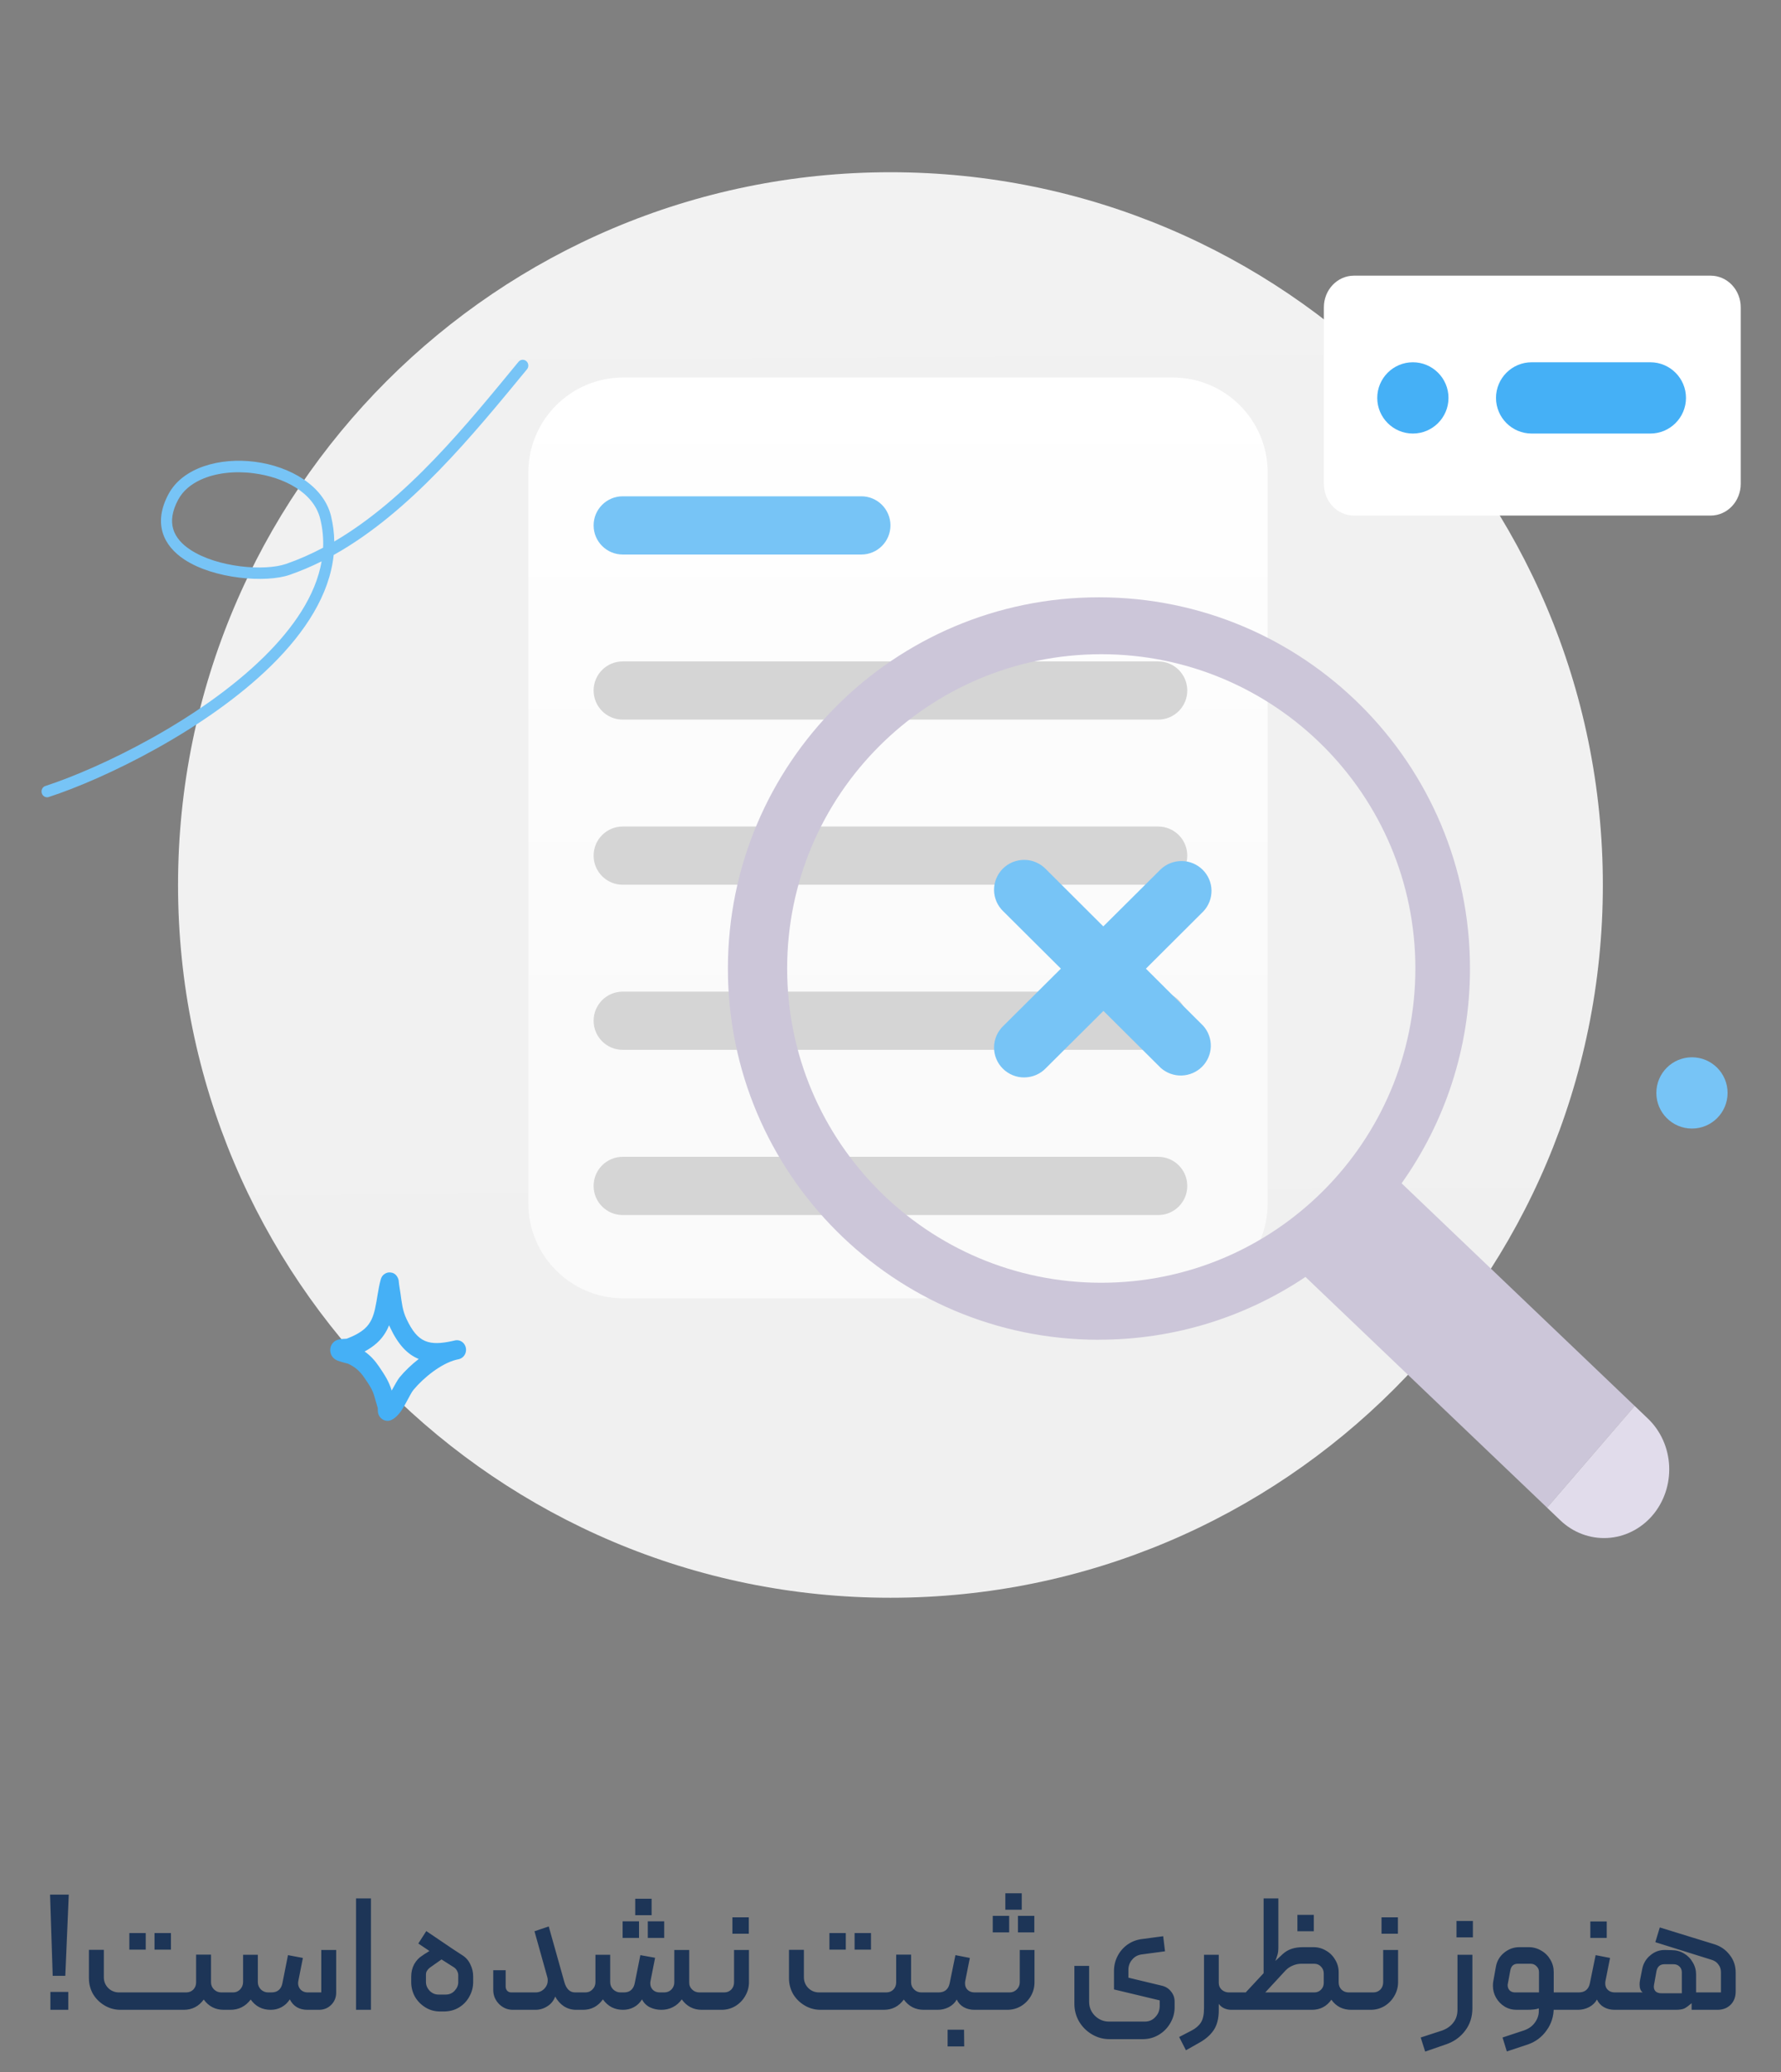 <svg width="172" height="200" viewBox="0 0 172 200" fill="none" xmlns="http://www.w3.org/2000/svg">
<rect x="0" y="0" width="172" height="200" fill="#808080" stroke="none"/>
<g clip-path="url(#clip0_9697_64284)">
<mask id="mask0_9697_64284" style="mask-type:luminance" maskUnits="userSpaceOnUse" x="0" y="0" width="172" height="172">
<path d="M172 0H0V172H172V0Z" fill="white"/>
</mask>
<g mask="url(#mask0_9697_64284)">
<path d="M85.995 154.225C123.99 154.225 154.795 123.42 154.795 85.425C154.795 47.43 123.99 16.625 85.995 16.625C48.001 16.625 17.195 47.43 17.195 85.425C17.195 123.42 48.001 154.225 85.995 154.225Z" fill="url(#paint0_linear_9697_64284)"/>
<path d="M113.253 36.438H60.197C55.13 36.438 51.023 40.544 51.023 45.611V116.148C51.023 121.214 55.13 125.321 60.197 125.321H113.253C118.319 125.321 122.426 121.214 122.426 116.148V45.611C122.426 40.544 118.319 36.438 113.253 36.438Z" fill="url(#paint1_linear_9697_64284)"/>
<path d="M83.186 47.906H60.138C58.586 47.906 57.328 49.164 57.328 50.716C57.328 52.267 58.586 53.525 60.138 53.525H83.186C84.737 53.525 85.995 52.267 85.995 50.716C85.995 49.164 84.737 47.906 83.186 47.906Z" fill="#77C4F6"/>
<path d="M111.852 63.844H60.138C58.586 63.844 57.328 65.102 57.328 66.653C57.328 68.205 58.586 69.462 60.138 69.462H111.852C113.404 69.462 114.661 68.205 114.661 66.653C114.661 65.102 113.404 63.844 111.852 63.844Z" fill="#D5D5D5"/>
<path d="M111.852 79.781H60.138C58.586 79.781 57.328 81.039 57.328 82.591C57.328 84.142 58.586 85.4 60.138 85.4H111.852C113.404 85.4 114.661 84.142 114.661 82.591C114.661 81.039 113.404 79.781 111.852 79.781Z" fill="#D5D5D5"/>
<path d="M111.852 95.719H60.138C58.586 95.719 57.328 96.977 57.328 98.528C57.328 100.08 58.586 101.337 60.138 101.337H111.852C113.404 101.337 114.661 100.08 114.661 98.528C114.661 96.977 113.404 95.719 111.852 95.719Z" fill="#D5D5D5"/>
<path d="M60.138 111.664H111.852C113.406 111.664 114.661 112.92 114.661 114.473C114.661 116.027 113.406 117.283 111.852 117.283H60.138C58.584 117.283 57.328 116.027 57.328 114.473C57.328 112.92 58.584 111.664 60.138 111.664Z" fill="#D5D5D5"/>
<path d="M165.204 26.609H130.758C129.153 26.609 127.852 27.98 127.852 29.665V46.705C127.852 48.396 129.153 49.766 130.758 49.766H165.204C166.81 49.766 168.111 48.396 168.111 46.705V29.665C168.111 27.974 166.81 26.609 165.204 26.609Z" fill="white"/>
<path d="M136.448 41.849C138.346 41.849 139.888 40.306 139.888 38.409C139.888 36.511 138.346 34.969 136.448 34.969C134.55 34.969 133.008 36.511 133.008 38.409C133.008 40.306 134.55 41.849 136.448 41.849Z" fill="#45B0F6"/>
<path d="M147.917 34.969H159.383C161.281 34.969 162.823 36.511 162.823 38.409C162.823 40.306 161.281 41.849 159.383 41.849H147.917C146.019 41.849 144.477 40.306 144.477 38.409C144.477 36.511 146.019 34.969 147.917 34.969Z" fill="#45B0F6"/>
<path fill-rule="evenodd" clip-rule="evenodd" d="M106.124 129.317C113.509 129.317 120.372 127.081 126.076 123.257L149.411 145.531L157.874 135.716L135.359 114.221C139.515 108.368 141.964 101.212 141.964 93.49C141.964 73.698 125.922 57.656 106.13 57.656C86.339 57.656 70.297 73.698 70.297 93.49C70.297 113.281 86.339 129.323 106.13 129.323L106.124 129.317ZM136.689 93.484C136.689 110.237 123.107 123.819 106.354 123.819C89.601 123.819 76.019 110.237 76.019 93.484C76.019 76.731 89.601 63.149 106.354 63.149C123.107 63.149 136.689 76.731 136.689 93.484Z" fill="#CCC6D9"/>
<path d="M110.668 93.5L116.206 87.981C116.727 87.435 117.008 86.709 117 85.957C116.991 85.205 116.685 84.491 116.152 83.958C115.618 83.429 114.896 83.122 114.14 83.114C113.384 83.105 112.654 83.387 112.104 83.903L106.552 89.422L101.014 83.903C100.749 83.622 100.426 83.399 100.073 83.244C99.716 83.088 99.334 83.004 98.948 83C98.562 82.996 98.175 83.067 97.814 83.21C97.453 83.357 97.13 83.571 96.853 83.844C96.58 84.117 96.361 84.441 96.214 84.798C96.067 85.155 95.996 85.537 96 85.923C96.004 86.31 96.088 86.688 96.244 87.045C96.399 87.397 96.626 87.717 96.907 87.981L102.454 93.5L96.907 99.018C96.626 99.283 96.399 99.602 96.244 99.955C96.088 100.308 96.004 100.69 96 101.076C95.996 101.463 96.067 101.845 96.214 102.202C96.361 102.559 96.575 102.882 96.853 103.155C97.126 103.428 97.453 103.642 97.814 103.789C98.175 103.936 98.557 104.008 98.948 103.999C99.338 103.991 99.721 103.911 100.073 103.756C100.43 103.6 100.749 103.378 101.014 103.096L106.565 97.578L112.116 103.096C112.671 103.579 113.389 103.84 114.128 103.815C114.867 103.789 115.568 103.487 116.089 102.97C116.609 102.45 116.912 101.752 116.933 101.017C116.954 100.282 116.693 99.569 116.202 99.018L110.663 93.5H110.668Z" fill="#77C4F6"/>
<path d="M149.406 145.532L157.869 135.711L159.141 136.926C160.38 138.107 161.119 139.753 161.2 141.513C161.28 143.267 160.695 144.987 159.577 146.289C158.453 147.59 156.888 148.37 155.22 148.456C153.551 148.542 151.917 147.929 150.685 146.748L149.412 145.532H149.406Z" fill="#E1DCEB"/>
<path fill-rule="evenodd" clip-rule="evenodd" d="M32.282 52.269C32.27 51.449 32.167 50.629 31.966 49.798C31.244 46.886 28.039 45.016 24.622 44.575C21.205 44.133 17.656 45.137 16.286 47.671C15.5 49.121 15.397 50.371 15.713 51.42C16.034 52.47 16.785 53.336 17.811 54.012C20.672 55.898 25.677 56.282 27.965 55.491C29.02 55.124 30.052 54.688 31.061 54.184C30.487 57.481 28.343 60.6 25.488 63.409C19.273 69.521 9.635 74.159 4.383 75.868C4.102 75.959 3.942 76.269 4.034 76.567C4.12 76.859 4.424 77.026 4.704 76.934C10.059 75.197 19.886 70.455 26.222 64.223C29.495 61.001 31.829 57.377 32.224 53.571C39.62 49.443 45.698 41.949 50.892 35.648C51.087 35.419 51.059 35.063 50.835 34.863C50.611 34.662 50.273 34.685 50.078 34.92C45.096 40.969 39.311 48.158 32.282 52.269ZM31.204 52.865C31.244 51.948 31.158 51.014 30.923 50.073C30.298 47.55 27.443 46.06 24.485 45.681C22.673 45.446 20.809 45.641 19.347 46.324C18.43 46.754 17.673 47.373 17.215 48.221C16.618 49.328 16.486 50.28 16.733 51.082C16.98 51.891 17.587 52.544 18.384 53.066C20.993 54.786 25.551 55.147 27.632 54.431C28.859 54.006 30.052 53.479 31.21 52.865H31.204Z" fill="#77C4F6"/>
<path d="M163.401 108.935C165.301 108.935 166.841 107.395 166.841 105.495C166.841 103.595 165.301 102.055 163.401 102.055C161.501 102.055 159.961 103.595 159.961 105.495C159.961 107.395 161.501 108.935 163.401 108.935Z" fill="#77C4F6"/>
<path fill-rule="evenodd" clip-rule="evenodd" d="M33.469 129.222C34.082 128.993 34.73 128.689 35.229 128.242C35.82 127.715 36.06 127.038 36.221 126.327C36.427 125.41 36.513 124.435 36.766 123.518C36.857 123.174 37.035 123.048 37.115 122.99C37.31 122.847 37.505 122.807 37.689 122.824C37.907 122.841 38.21 122.927 38.405 123.317C38.434 123.374 38.468 123.455 38.497 123.575C38.514 123.661 38.526 123.925 38.549 124.034C38.594 124.303 38.635 124.573 38.675 124.842C38.801 125.742 38.87 126.505 39.265 127.33C39.798 128.454 40.332 129.136 41.06 129.44C41.759 129.733 42.602 129.681 43.674 129.446C43.777 129.417 43.875 129.4 43.978 129.377C44.448 129.291 44.901 129.618 44.993 130.111C45.085 130.604 44.786 131.086 44.316 131.195C44.219 131.218 44.121 131.241 44.03 131.258C42.579 131.636 40.905 132.984 39.93 134.159C39.632 134.52 39.191 135.541 38.744 136.188C38.411 136.664 38.038 136.98 37.729 137.094C37.517 137.169 37.345 137.157 37.196 137.117C36.983 137.06 36.806 136.94 36.674 136.75C36.599 136.647 36.531 136.504 36.502 136.326C36.485 136.24 36.485 136.022 36.485 135.919C36.393 135.586 36.284 135.265 36.198 134.933C36.003 134.136 35.625 133.631 35.172 132.966C34.747 132.341 34.294 131.952 33.624 131.636C33.538 131.613 32.838 131.436 32.592 131.332C32.23 131.183 32.059 130.925 31.995 130.788C31.887 130.558 31.881 130.352 31.898 130.186C31.927 129.933 32.036 129.721 32.225 129.549C32.339 129.44 32.517 129.337 32.752 129.286C32.936 129.245 33.412 129.222 33.48 129.222H33.469ZM37.58 127.927C37.614 128.001 37.648 128.082 37.683 128.156C38.463 129.802 39.34 130.719 40.401 131.16L40.435 131.178C39.724 131.734 39.082 132.353 38.589 132.949C38.388 133.196 38.119 133.706 37.826 134.228C37.562 133.328 37.133 132.691 36.594 131.894C36.181 131.286 35.745 130.828 35.212 130.455C35.625 130.232 36.02 129.968 36.364 129.664C36.938 129.154 37.316 128.569 37.574 127.927H37.58Z" fill="#45B0F6"/>
</g>
</g>
<path d="M6.306 190.72H5.09L4.834 182.88H6.642L6.306 190.72ZM4.866 194V192.272H6.594V194H4.866ZM10.027 190.848C10.027 191.253 10.165 191.6 10.443 191.888C10.731 192.176 11.083 192.32 11.499 192.32H17.979C18.256 192.32 18.485 192.229 18.667 192.048C18.848 191.856 18.939 191.627 18.939 191.36V188.672H20.379V191.344C20.379 191.611 20.475 191.84 20.667 192.032C20.859 192.224 21.093 192.32 21.371 192.32H21.835C21.899 192.32 21.952 192.341 21.995 192.384C22.038 192.416 22.059 192.469 22.059 192.544V193.776C22.059 193.84 22.038 193.893 21.995 193.936C21.952 193.979 21.899 194 21.835 194H21.611C20.8 194 20.155 193.669 19.675 193.008C19.195 193.669 18.549 194 17.739 194H11.643C11.088 194 10.576 193.861 10.107 193.584C9.638 193.307 9.264 192.939 8.987 192.48C8.72 192.011 8.587 191.499 8.587 190.944V188.208H10.027V190.848ZM14.923 186.592H16.507V188.192H14.923V186.592ZM12.491 186.592H14.075V188.192H12.491V186.592ZM21.828 194C21.764 194 21.711 193.979 21.668 193.936C21.625 193.893 21.604 193.84 21.604 193.776V192.544C21.604 192.48 21.631 192.427 21.684 192.384C21.727 192.341 21.775 192.32 21.828 192.32H22.516C22.783 192.32 23.007 192.224 23.188 192.032C23.38 191.829 23.476 191.589 23.476 191.312V188.688H24.9V191.328C24.9 191.595 24.996 191.829 25.188 192.032C25.391 192.224 25.625 192.32 25.892 192.32H26.212C26.511 192.32 26.745 192.245 26.916 192.096C27.098 191.936 27.215 191.723 27.268 191.456L27.812 188.72L29.252 188.992L28.804 191.248C28.794 191.291 28.788 191.349 28.788 191.424C28.788 191.669 28.873 191.883 29.044 192.064C29.226 192.235 29.444 192.32 29.7 192.32H31.028V188.224H32.468V192.32C32.468 192.8 32.308 193.2 31.988 193.52C31.668 193.84 31.268 194 30.788 194H29.7C28.9 194 28.329 193.664 27.988 192.992C27.775 193.323 27.508 193.573 27.188 193.744C26.868 193.915 26.521 194 26.148 194C25.327 194 24.681 193.669 24.212 193.008C23.711 193.669 23.055 194 22.244 194H21.828ZM34.384 183.248H35.824V194H34.384V183.248ZM42.512 194.16C41.978 194.16 41.498 194.027 41.072 193.76C40.645 193.493 40.309 193.147 40.064 192.72C39.829 192.283 39.712 191.819 39.712 191.328V190.8C39.712 190.352 39.808 189.952 40 189.6C40.203 189.237 40.464 188.96 40.784 188.768C40.944 188.651 41.083 188.56 41.2 188.496C41.317 188.421 41.408 188.363 41.472 188.32L40.4 187.6L41.168 186.4L42 186.96C43.376 187.899 44.261 188.491 44.656 188.736C44.997 188.949 45.253 189.243 45.424 189.616C45.605 189.979 45.696 190.363 45.696 190.768V191.328C45.696 191.819 45.573 192.283 45.328 192.72C45.093 193.157 44.757 193.509 44.32 193.776C43.893 194.032 43.403 194.16 42.848 194.16H42.512ZM43.04 192.528C43.392 192.528 43.68 192.405 43.904 192.16C44.139 191.904 44.256 191.632 44.256 191.344V190.656C44.256 190.528 44.224 190.4 44.16 190.272C44.096 190.133 44 190.016 43.872 189.92L42.64 189.136L41.504 189.936C41.386 190.032 41.296 190.133 41.232 190.24C41.168 190.336 41.136 190.464 41.136 190.624V191.312C41.136 191.621 41.253 191.904 41.488 192.16C41.733 192.405 42.021 192.528 42.352 192.528H43.04ZM55.938 192.32C56.002 192.32 56.056 192.347 56.098 192.4C56.141 192.443 56.162 192.496 56.162 192.56V193.776C56.162 193.84 56.141 193.893 56.098 193.936C56.066 193.979 56.013 194 55.938 194H55.634C55.218 194 54.829 193.888 54.466 193.664C54.114 193.429 53.831 193.115 53.618 192.72C53.469 193.125 53.213 193.44 52.85 193.664C52.498 193.888 52.114 194 51.698 194H49.538C49.016 194 48.568 193.813 48.194 193.44C47.821 193.056 47.634 192.603 47.634 192.08V190.176H48.834V191.744C48.834 191.904 48.882 192.043 48.978 192.16C49.085 192.267 49.218 192.32 49.378 192.32H51.714C52.045 192.32 52.322 192.208 52.546 191.984C52.781 191.749 52.898 191.477 52.898 191.168C52.898 191.04 52.888 190.944 52.866 190.88L51.618 186.416L52.994 185.952L54.514 191.36C54.599 191.659 54.727 191.893 54.898 192.064C55.069 192.235 55.282 192.32 55.538 192.32H55.938ZM55.938 194C55.873 194 55.82 193.984 55.778 193.952C55.735 193.909 55.714 193.851 55.714 193.776V192.544C55.714 192.48 55.74 192.427 55.794 192.384C55.836 192.341 55.884 192.32 55.938 192.32H56.545C56.812 192.32 57.036 192.224 57.218 192.032C57.41 191.84 57.505 191.605 57.505 191.328V188.688H58.929V191.328C58.929 191.605 59.026 191.84 59.218 192.032C59.42 192.224 59.65 192.32 59.906 192.32H60.258C60.556 192.32 60.791 192.24 60.962 192.08C61.132 191.92 61.244 191.707 61.297 191.44L61.842 188.72L63.266 188.976L62.818 191.248C62.807 191.291 62.801 191.36 62.801 191.456C62.801 191.701 62.887 191.909 63.057 192.08C63.228 192.24 63.447 192.32 63.714 192.32H64.145C64.423 192.32 64.652 192.229 64.834 192.048C65.025 191.856 65.121 191.621 65.121 191.344V188.224H66.561V191.312C66.551 191.6 66.641 191.84 66.834 192.032C67.025 192.224 67.26 192.32 67.537 192.32H68.162C68.225 192.32 68.279 192.341 68.322 192.384C68.364 192.416 68.385 192.469 68.385 192.544V193.776C68.385 193.84 68.364 193.893 68.322 193.936C68.279 193.979 68.225 194 68.162 194H67.778C66.967 194 66.322 193.664 65.841 192.992C65.607 193.323 65.319 193.573 64.978 193.744C64.636 193.915 64.268 194 63.873 194C63.479 194 63.111 193.92 62.77 193.76C62.428 193.589 62.172 193.333 62.002 192.992C61.799 193.323 61.538 193.573 61.218 193.744C60.898 193.915 60.545 194 60.161 194C59.778 194 59.42 193.92 59.09 193.76C58.759 193.589 58.471 193.333 58.225 192.992C57.745 193.664 57.105 194 56.306 194H55.938ZM61.346 183.28H62.929V184.864H61.346V183.28ZM60.13 185.456H61.714V187.056H60.13V185.456ZM62.562 185.456H64.145V187.056H62.562V185.456ZM68.156 194C68.092 194 68.039 193.979 67.996 193.936C67.954 193.893 67.932 193.84 67.932 193.776V192.56C67.932 192.496 67.954 192.443 67.996 192.4C68.039 192.347 68.092 192.32 68.156 192.32H69.932C70.21 192.32 70.439 192.229 70.62 192.048C70.802 191.856 70.892 191.621 70.892 191.344V188.224H72.332V191.328C72.332 191.808 72.21 192.256 71.964 192.672C71.73 193.077 71.41 193.403 71.004 193.648C70.599 193.883 70.156 194 69.676 194H68.156ZM70.732 185.072H72.316V186.656H70.732V185.072ZM77.636 190.848C77.636 191.253 77.775 191.6 78.052 191.888C78.34 192.176 78.692 192.32 79.108 192.32H85.588C85.866 192.32 86.095 192.229 86.276 192.048C86.458 191.856 86.548 191.627 86.548 191.36V188.672H87.988V191.344C87.988 191.611 88.084 191.84 88.276 192.032C88.468 192.224 88.703 192.32 88.98 192.32H89.444C89.508 192.32 89.562 192.341 89.604 192.384C89.647 192.416 89.668 192.469 89.668 192.544V193.776C89.668 193.84 89.647 193.893 89.604 193.936C89.562 193.979 89.508 194 89.444 194H89.22C88.41 194 87.764 193.669 87.284 193.008C86.804 193.669 86.159 194 85.348 194H79.252C78.698 194 78.186 193.861 77.716 193.584C77.247 193.307 76.874 192.939 76.596 192.48C76.33 192.011 76.196 191.499 76.196 190.944V188.208H77.636V190.848ZM82.532 186.592H84.116V188.192H82.532V186.592ZM80.1 186.592H81.684V188.192H80.1V186.592ZM89.438 194C89.374 194 89.32 193.984 89.278 193.952C89.235 193.909 89.213 193.851 89.213 193.776V192.56C89.213 192.496 89.24 192.443 89.293 192.4C89.336 192.347 89.384 192.32 89.438 192.32H90.638C91.224 192.32 91.582 192.032 91.71 191.456L92.269 188.72L93.662 188.992L93.213 191.248C93.203 191.291 93.198 191.36 93.198 191.456C93.198 191.712 93.283 191.92 93.454 192.08C93.624 192.24 93.848 192.32 94.126 192.32H95.213C95.278 192.32 95.331 192.347 95.374 192.4C95.416 192.443 95.438 192.496 95.438 192.56V193.776C95.438 193.84 95.416 193.893 95.374 193.936C95.331 193.979 95.278 194 95.213 194H94.109C93.725 194 93.379 193.915 93.07 193.744C92.771 193.573 92.547 193.328 92.397 193.008C92.227 193.317 91.971 193.563 91.629 193.744C91.288 193.915 90.931 194 90.558 194H89.438ZM91.517 195.92H93.102L93.118 197.536H91.517V195.92ZM95.219 194C95.155 194 95.101 193.979 95.059 193.936C95.016 193.893 94.995 193.84 94.995 193.776V192.56C94.995 192.496 95.016 192.443 95.059 192.4C95.101 192.347 95.155 192.32 95.219 192.32H97.507C97.773 192.32 98.003 192.224 98.195 192.032C98.387 191.84 98.483 191.611 98.483 191.344V188.224H99.907V191.344C99.907 191.824 99.789 192.267 99.555 192.672C99.32 193.077 99 193.403 98.595 193.648C98.189 193.883 97.747 194 97.267 194H95.219ZM97.091 182.752H98.675V184.336H97.091V182.752ZM95.875 184.928H97.459V186.528H95.875V184.928ZM98.307 184.928H99.891V186.528H98.307V184.928ZM112.175 191.664C112.559 191.749 112.863 191.936 113.087 192.224C113.321 192.501 113.439 192.832 113.439 193.216V193.744C113.439 194.299 113.3 194.811 113.023 195.28C112.745 195.76 112.372 196.139 111.903 196.416C111.433 196.693 110.921 196.832 110.367 196.832H107.151C106.543 196.832 105.977 196.677 105.455 196.368C104.932 196.059 104.516 195.643 104.207 195.12C103.908 194.597 103.759 194.032 103.759 193.424V189.76H105.183V193.216C105.183 193.749 105.369 194.203 105.743 194.576C106.127 194.949 106.585 195.136 107.119 195.136H110.559C110.975 195.136 111.316 194.987 111.583 194.688C111.86 194.4 111.999 194.043 111.999 193.616V193.088L107.583 192.032V190.256C107.583 189.733 107.7 189.248 107.935 188.8C108.169 188.352 108.489 187.984 108.895 187.696C109.311 187.408 109.775 187.232 110.287 187.168L112.335 186.896L112.511 188.352L110.239 188.656C109.865 188.709 109.561 188.88 109.327 189.168C109.092 189.445 108.975 189.771 108.975 190.144V190.896L112.175 191.664ZM113.877 196.624L115.078 196C115.472 195.797 115.771 195.541 115.974 195.232C116.176 194.923 116.278 194.459 116.278 193.84V188.688H117.702V191.408C117.702 191.664 117.798 191.883 117.99 192.064C118.192 192.235 118.422 192.32 118.678 192.32H119.286C119.371 192.32 119.43 192.336 119.462 192.368C119.494 192.389 119.51 192.443 119.51 192.528V193.776C119.51 193.861 119.494 193.92 119.462 193.952C119.43 193.984 119.371 194 119.286 194H118.918C118.683 194 118.454 193.952 118.23 193.856C118.016 193.76 117.84 193.616 117.702 193.424V194.032C117.702 194.843 117.536 195.488 117.206 195.968C116.886 196.448 116.4 196.864 115.75 197.216L114.534 197.904L113.877 196.624ZM119.281 194C119.217 194 119.164 193.979 119.121 193.936C119.079 193.893 119.057 193.84 119.057 193.776V192.544C119.057 192.395 119.132 192.32 119.281 192.32H120.305L122.033 190.464V183.248H123.457V187.984C123.457 188.261 123.431 188.491 123.377 188.672C123.324 188.853 123.255 189.056 123.169 189.28L123.873 188.624C124.129 188.389 124.417 188.219 124.737 188.112C125.057 188.005 125.431 187.952 125.857 187.952H126.849C127.287 187.952 127.692 188.064 128.065 188.288C128.439 188.501 128.732 188.795 128.945 189.168C129.169 189.531 129.281 189.931 129.281 190.368V191.36C129.281 191.627 129.372 191.856 129.553 192.048C129.745 192.229 129.975 192.32 130.241 192.32H130.849C130.913 192.32 130.967 192.341 131.009 192.384C131.052 192.416 131.073 192.469 131.073 192.544V193.776C131.073 193.84 131.052 193.893 131.009 193.936C130.967 193.979 130.913 194 130.849 194H130.497C130.103 194 129.74 193.92 129.409 193.76C129.079 193.589 128.801 193.344 128.577 193.024C128.119 193.675 127.489 194 126.689 194H119.281ZM126.929 192.32C127.185 192.32 127.399 192.235 127.569 192.064C127.751 191.883 127.841 191.664 127.841 191.408V190.496C127.841 190.229 127.751 190.005 127.569 189.824C127.399 189.643 127.18 189.552 126.913 189.552H125.697C125.399 189.552 125.116 189.611 124.849 189.728C124.583 189.835 124.348 189.995 124.145 190.208L122.193 192.32H126.929ZM125.297 184.832H126.881V186.416H125.297V184.832ZM130.844 194C130.78 194 130.726 193.979 130.684 193.936C130.641 193.893 130.62 193.84 130.62 193.776V192.56C130.62 192.496 130.641 192.443 130.684 192.4C130.726 192.347 130.78 192.32 130.844 192.32H132.62C132.897 192.32 133.126 192.229 133.308 192.048C133.489 191.856 133.58 191.621 133.58 191.344V188.224H135.02V191.328C135.02 191.808 134.897 192.256 134.652 192.672C134.417 193.077 134.097 193.403 133.692 193.648C133.286 193.883 132.844 194 132.364 194H130.844ZM133.42 185.072H135.004V186.656H133.42V185.072ZM137.204 196.672L139.268 196C139.737 195.829 140.1 195.573 140.356 195.232C140.622 194.901 140.756 194.485 140.756 193.984V188.688H142.196V193.84C142.196 194.672 141.966 195.392 141.508 196C141.049 196.619 140.436 197.061 139.668 197.328L137.636 198.032L137.204 196.672ZM140.66 185.424H142.244V187.008H140.66V185.424ZM151.267 192.32C151.331 192.32 151.384 192.341 151.427 192.384C151.469 192.427 151.491 192.48 151.491 192.544V193.776C151.491 193.925 151.416 194 151.267 194H149.811V192.32H151.267ZM148.611 193.856C148.387 193.952 147.992 194 147.427 194H146.467C146.04 194 145.651 193.893 145.299 193.68C144.957 193.467 144.685 193.184 144.483 192.832C144.28 192.48 144.179 192.096 144.179 191.68C144.179 191.499 144.189 191.36 144.211 191.264L144.467 189.84C144.563 189.296 144.824 188.848 145.251 188.496C145.688 188.133 146.184 187.952 146.739 187.952H147.635C148.072 187.952 148.477 188.064 148.851 188.288C149.224 188.501 149.517 188.795 149.731 189.168C149.944 189.531 150.051 189.925 150.051 190.352V193.808C150.051 194.629 149.821 195.355 149.363 195.984C148.915 196.624 148.312 197.077 147.555 197.344L145.523 198.016L145.107 196.672L147.187 195.984C147.645 195.824 147.997 195.568 148.243 195.216C148.488 194.875 148.611 194.507 148.611 194.112V193.856ZM148.627 190.352C148.627 190.128 148.547 189.941 148.387 189.792C148.237 189.632 148.045 189.552 147.811 189.552H146.579C146.387 189.552 146.227 189.605 146.099 189.712C145.981 189.819 145.901 189.979 145.859 190.192L145.619 191.488C145.608 191.52 145.603 191.568 145.603 191.632C145.603 191.824 145.667 191.989 145.795 192.128C145.933 192.256 146.104 192.32 146.307 192.32H148.627V190.352ZM151.266 194C151.202 194 151.148 193.984 151.106 193.952C151.063 193.909 151.042 193.851 151.042 193.776V192.56C151.042 192.496 151.068 192.443 151.122 192.4C151.164 192.347 151.212 192.32 151.266 192.32H152.466C153.052 192.32 153.41 192.032 153.538 191.456L154.098 188.72L155.49 188.992L155.042 191.248C155.031 191.291 155.026 191.36 155.026 191.456C155.026 191.712 155.111 191.92 155.282 192.08C155.452 192.24 155.676 192.32 155.954 192.32H157.042C157.106 192.32 157.159 192.347 157.202 192.4C157.244 192.443 157.266 192.496 157.266 192.56V193.776C157.266 193.84 157.244 193.893 157.202 193.936C157.159 193.979 157.106 194 157.042 194H155.938C155.554 194 155.207 193.915 154.898 193.744C154.599 193.573 154.375 193.328 154.226 193.008C154.055 193.317 153.799 193.563 153.458 193.744C153.116 193.915 152.759 194 152.386 194H151.266ZM153.586 185.472H155.17V187.056H153.586V185.472ZM163.367 193.36C163.111 193.584 162.887 193.749 162.695 193.856C162.503 193.952 162.215 194 161.831 194H157.047C156.983 194 156.93 193.979 156.887 193.936C156.844 193.893 156.823 193.845 156.823 193.792V192.528C156.823 192.464 156.844 192.416 156.887 192.384C156.93 192.341 156.983 192.32 157.047 192.32H158.647C158.444 192.181 158.343 191.925 158.343 191.552C158.343 191.413 158.359 191.264 158.391 191.104L158.599 190.048C158.706 189.515 158.967 189.077 159.383 188.736C159.799 188.384 160.274 188.213 160.807 188.224L161.447 188.24C161.884 188.24 162.279 188.347 162.631 188.56C162.994 188.773 163.276 189.061 163.479 189.424C163.692 189.776 163.799 190.165 163.799 190.592V192.32H166.199V190.368C166.199 190.08 166.119 189.835 165.959 189.632C165.81 189.419 165.602 189.269 165.335 189.184L159.863 187.472L160.295 186.048L165.591 187.68C166.188 187.872 166.674 188.213 167.047 188.704C167.431 189.184 167.623 189.749 167.623 190.4V192.24C167.623 192.763 167.458 193.189 167.127 193.52C166.796 193.84 166.37 194 165.847 194H163.367V193.36ZM162.423 190.384C162.423 190.16 162.348 189.973 162.199 189.824C162.05 189.675 161.858 189.6 161.623 189.6H160.743C160.327 189.6 160.071 189.819 159.975 190.256L159.735 191.6C159.724 191.643 159.719 191.696 159.719 191.76C159.719 191.963 159.783 192.123 159.911 192.24C160.05 192.347 160.22 192.4 160.423 192.4H162.423V190.384Z" fill="#1D3557"/>
<defs>
<linearGradient id="paint0_linear_9697_64284" x1="85.462" y1="-5.781" x2="86.873" y2="235.833" gradientUnits="userSpaceOnUse">
<stop stop-color="#F2F2F2"/>
<stop offset="1" stop-color="#EFEFEF"/>
</linearGradient>
<linearGradient id="paint1_linear_9697_64284" x1="86.725" y1="36.432" x2="86.725" y2="125.316" gradientUnits="userSpaceOnUse">
<stop stop-color="white"/>
<stop offset="0.72" stop-color="#FAFAFA"/>
</linearGradient>
<clipPath id="clip0_9697_64284">
<rect width="172" height="172" fill="white"/>
</clipPath>
</defs>
</svg>

